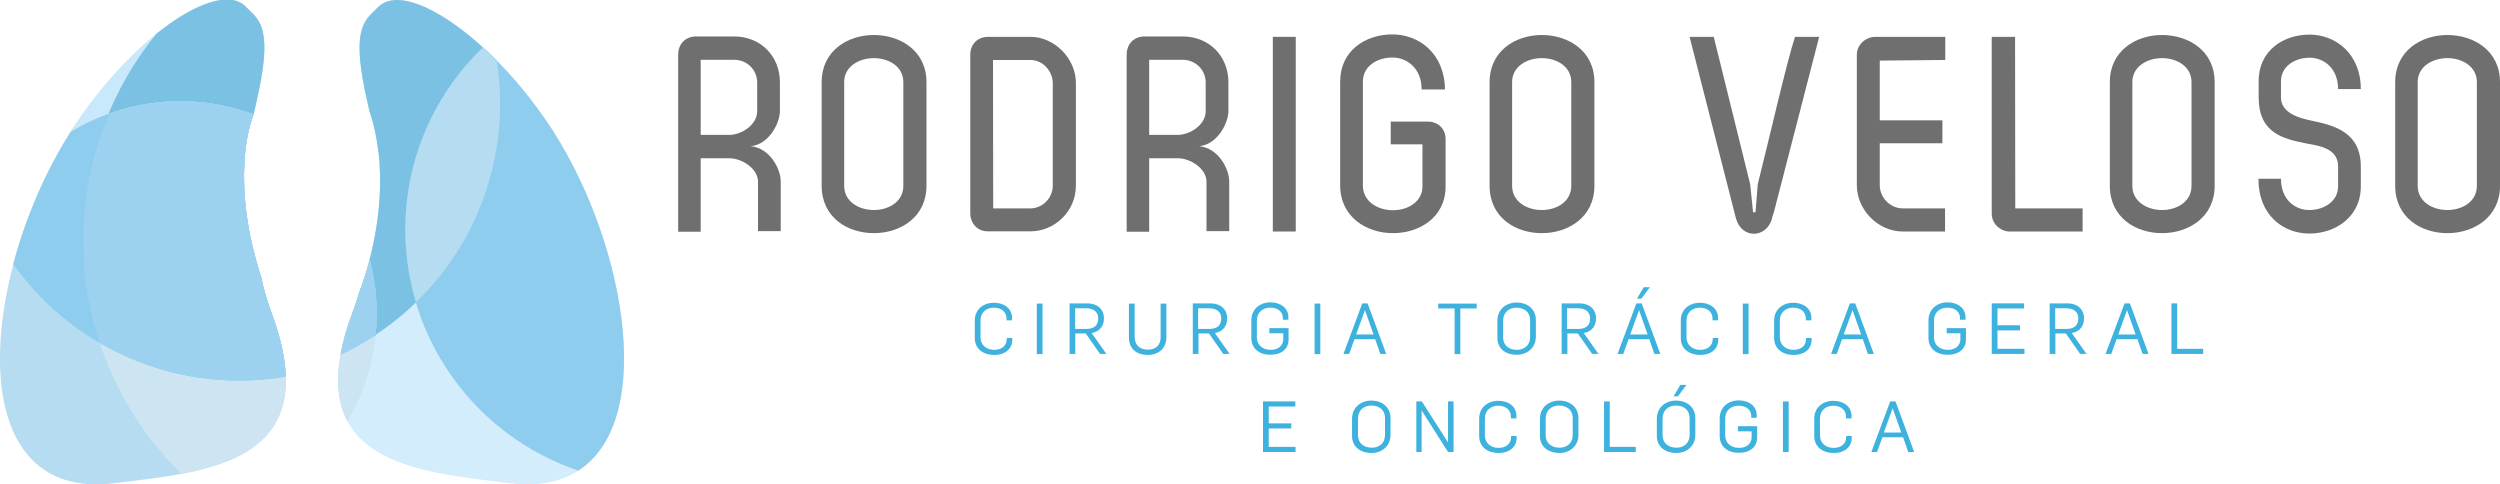 <svg enable-background="new 0 0 1221.3 236.6" height="236.6" viewBox="0 0 1221.3 236.6" width="1221.3" xmlns="http://www.w3.org/2000/svg"><g clip-rule="evenodd" fill-rule="evenodd"><path d="m127.6 135.6c-7.8-24-9-43-8.2-56.4 0-.6 0-1.4.1-2.2 1.1-13.8 4.4-21.2 4.4-21.2.9-3.8 1.8-7.8 2.6-11.6 6.7-32.1-.7-35-6.4-40.9-12.8-13.2-52.1 12.1-81.7 55-14.1 20.6-25.3 45.8-31.9 70.7 15 21.2 36.3 38.3 62.5 48.2 23.4 8.8 47.6 10.7 70.6 6.8-.3-8.8-2.5-19.2-7.1-31.5-2.2-6.1-3.8-11.7-4.9-16.9z" fill="#c9e8fb"/><path d="m242.7 29.7c-24.1-24.4-48.4-36-58-26.2-5.7 5.9-13.1 8.7-6.4 40.9.7 3.1 1.4 6.4 2.1 9.6 2.3 6.8 3.7 13.7 4.5 20.5.3 2.1.5 3.9.5 5.2 2.1 29.8-7.4 56.7-10.1 63.7-.8 2.9-1.8 5.9-3 9-2.9 7.6-4.8 14.5-5.9 20.7 30.8-14.4 56.2-40.4 69.2-74.7 8.6-22.7 10.6-46.3 7.1-68.7z" fill="#c9e8fb"/><path d="m127.6 135.6c-7.8-24-9-43-8.2-56.4 0-.6 0-1.4.1-2.2 1.1-13.8 4.4-21.2 4.4-21.2.9-3.8 1.8-7.8 2.6-11.6 6.7-32.1-.7-35-6.4-40.9-7.6-7.9-24.8-2-43.7 13.2-10.6 13-19.3 27.9-25.6 44.5-23 61.1-6.1 127.4 37.7 170.3 35.1-6.6 65.3-22 43.9-79.1-2.1-5.8-3.7-11.4-4.8-16.6z" fill="#d4edfc"/><path d="m266.4 58.5c-29.6-42.9-69-68.2-81.7-55-5.7 5.9-13.1 8.7-6.4 40.9.7 3.1 1.4 6.4 2.1 9.6 2.3 6.8 3.7 13.7 4.5 20.5.3 2.1.5 3.9.5 5.2 2.1 29.8-7.4 56.7-10.1 63.7-.8 2.9-1.8 5.9-3 9-28 74.5 32.1 78 76 83.6 79.8 10.2 65-109.6 18.1-177.5z" fill="#d4edfc"/><g fill="#7ac1e3"><path d="m242.7 29.7c-24.1-24.4-48.4-36-58-26.2-5.7 5.9-13.1 8.7-6.4 40.9.7 3.1 1.4 6.4 2.1 9.6 2.3 6.8 3.7 13.7 4.5 20.5.3 2.1.5 3.9.5 5.2 2.1 29.8-7.4 56.7-10.1 63.7-.8 2.9-1.8 5.9-3 9-2.9 7.6-4.8 14.5-5.9 20.7 30.8-14.4 56.2-40.4 69.2-74.7 8.6-22.7 10.6-46.3 7.1-68.7z"/><path d="m127.6 135.6c-7.8-24-9-43-8.2-56.4 0-.6 0-1.4.1-2.2 1.1-13.8 4.4-21.2 4.4-21.2.9-3.8 1.8-7.8 2.6-11.6 6.7-32.1-.7-35-6.4-40.9-7.6-7.9-24.8-2-43.7 13.2-10.6 13-19.3 27.9-25.6 44.5-13.4 35.5-13.3 72.9-2.2 106.3 6.4 3.7 13.2 7 20.3 9.7 23.4 8.8 47.6 10.7 70.6 6.8-.3-8.8-2.5-19.2-7.1-31.5-2.1-5.9-3.7-11.5-4.8-16.7z"/></g></g><path d="m127.7 135.8c-7.8-24-9.1-42.9-8.3-56.4 0-.7 0-1.5.1-2.3 1.1-13.8 4.4-21.1 4.4-21.1-30.6-11.3-63.3-7.3-89.3 8.4-43.8 68.6-55.6 181.6 21.9 171.6 43.9-5.6 104-9.1 76-83.6-2.2-5.9-3.8-11.4-4.8-16.6z" fill="#b6dcf1"/><path d="m175.4 143.4c-.8 2.9-1.8 5.9-3 9.1-9.2 24.5-8.9 41.4-2.7 53.1 2.9-5 5.5-10.3 7.6-16 7.9-20.8 8.5-42.5 3.3-62.6-2.1 7.8-4.2 13.6-5.2 16.4z" fill="#b6dcf1"/><g clip-rule="evenodd" fill-rule="evenodd"><path d="m198 112.3c0 54.7 35.4 101 84.5 117.6 39.2-25.1 22.4-115.8-16-171.5-9.6-13.9-20.2-25.9-30.6-35.3-23.4 22.6-37.9 54.2-37.9 89.2z" fill="#8ecded"/><path d="m242.7 29.8c-2.3-2.3-4.5-4.5-6.8-6.6-23.4 22.5-37.9 54.1-37.9 89.1 0 12.3 1.9 24.1 5.2 35.3 13.9-13.4 25.2-29.9 32.4-49.2 8.6-22.7 10.6-46.3 7.1-68.6z" fill="#b6dcf1"/><path d="m175.3 143.5c0 .1 0 .2-.1.3-.8 2.8-1.8 5.6-2.9 8.6-1.3 3.5-2.4 6.8-3.3 10.1-.3.9-.5 1.8-.7 2.7-.6 2.3-1.1 4.5-1.6 6.7-.1.4-.2.9-.2 1.3 5.9-2.8 11.5-6.1 16.9-9.6 1.3-12.4.2-24.8-2.9-36.5-2 7.8-4.1 13.7-5.2 16.4z" fill="#a7dcf8"/></g><path d="m127.7 135.8c-7.8-24-9.1-42.9-8.3-56.4 0-.7 0-1.5.1-2.4 1.1-13.8 4.4-21.1 4.4-21.1-23.7-8.8-48.6-8.3-70.7-.4-.8 1.9-1.6 3.8-2.3 5.7-23 61.1-6.1 127.4 37.7 170.3 35.1-6.6 65.3-22 43.9-79.1-2.2-5.9-3.8-11.4-4.8-16.6z" fill="#cde5f3"/><path d="m175.4 143.4c-.8 2.9-1.8 5.9-3 9.1-9.2 24.5-8.9 41.4-2.7 53.1 2.9-5 5.5-10.3 7.6-16 7.9-20.8 8.5-42.6 3.3-62.6-2.1 7.8-4.2 13.6-5.2 16.4z" fill="#cde5f3"/><path d="m127.7 135.8c-7.8-24-9.1-42.9-8.3-56.4 0-.7 0-1.5.1-2.3 1.1-13.8 4.4-21.1 4.4-21.1-30.6-11.3-63.3-7.3-89.3 8.4-12.3 19.2-22.1 42-28.1 64.6 15 21.2 36.3 38.3 62.5 48.2 23.4 8.8 47.6 10.7 70.6 6.8-.3-8.8-2.5-19.2-7.1-31.5-2.2-6-3.8-11.5-4.8-16.7z" fill="#8ecded"/><path d="m175.4 143.4c-.8 2.9-1.8 5.9-3 9.1-2.9 7.6-4.8 14.5-5.9 20.7 5.9-2.7 11.5-5.9 17-9.5 1.3-12.5.3-24.9-2.8-36.7-2.2 7.8-4.3 13.6-5.3 16.4z" fill="#8ecded"/><path d="m127.7 135.8c-7.8-24-9.1-42.9-8.3-56.4 0-.7 0-1.5.1-2.4 1.1-13.8 4.4-21.1 4.4-21.1-23.7-8.8-48.6-8.3-70.7-.4l-.3.8v.1.1.1.1.1.1.1.1l-.1.2v.1.1.1l-.3.8v.1.1.1.1.1l-1.5 2v.1.1.1c-.4 1.1-.8 2.2-1.2 3.3v.1c-.4 1.1-.8 2.2-1.1 3.3v.1c-.4 1.1-.7 2.1-1 3.2l-.1.2v.1c-.3 1-.6 2.1-.9 3.1l-.2.6c-.2.9-.5 1.8-.7 2.7l-.1.3-.1.3c-.3 1-.5 2-.7 3l-.1.3c-.2 1-.5 2-.7 3.1l-.1.6-.6 2.8-.1.6c-.2 1-.3 1.9-.5 2.9l-.1.6c-.1.9-.3 1.8-.4 2.7l-.1.9-.3 2.4-.1 1.1-.3 2.6-.1.5-.2 2.5-.1 1.2-.1 2.3-.1 1.2-.1 2.2v1 2.5.9 2.4 1l.1 2.5v.9l.1 2.4.1 1-.1 2.4.1 1.9.1 1.5.2 2 .2 1.4.1 1.1.2 1.7v.1l.4 2.9.1.5.4 2.4.2 1.1.5 2.6.1.3.6 2.7.2.8.6 2.6.1.5.6 2.6.3 1 .6 2.2.2.6c.6 1.9 1.2 3.9 1.8 5.8l.1.2c6.4 3.7 13.2 7 20.3 9.7 23.4 8.8 47.6 10.7 70.6 6.8-.3-8.8-2.5-19.2-7.1-31.5-2.2-6-3.8-11.5-4.8-16.7z" fill="#9cd2ef"/><path d="m175.4 143.4c-.8 2.9-1.8 5.9-3 9.1-2.9 7.6-4.8 14.5-5.9 20.7 5.9-2.7 11.5-5.9 17-9.5 1.3-12.5.3-24.9-2.8-36.7-2.2 7.8-4.3 13.6-5.3 16.4z" fill="#9cd2ef"/><g fill="#3db2de"><path d="m476.2 165.1v-8.5c0-5.3 4-8.7 9.4-8.7 4.9 0 8.8 2.8 8.8 7.4v1.2h-2.7v-.9c0-3.3-2.6-5.3-6.2-5.3s-6.5 2.3-6.5 6.2v8.3c0 3.7 2.8 6.1 6.7 6.1 3.6 0 6.1-2 6.1-5.3v-.5h2.7v.9c0 4.7-3.8 7.4-8.7 7.4-5.4 0-9.6-2.9-9.6-8.3z"/><path d="m506.5 148.3h2.8v24.7h-2.8z"/><path d="m522.4 148.2h8.8c4.7 0 8.1 2.7 8.1 7.4 0 3.4-1.9 6.4-6 7.1l7.2 10.2h-3.1l-7-10h-5.1v10h-2.8v-24.7zm8.2 12.5c3.7 0 5.9-1.6 5.9-5.1 0-3.4-2.4-5-6-5h-5.3v10.1z"/><path d="m551.5 164.9v-16.6h2.8v16.1c0 4.4 2.7 6.4 6.4 6.4 4 0 6.4-2.3 6.3-6.3v-16.2h2.8v16.4c0 5.4-3.7 8.7-9.2 8.7-4.8 0-9.1-2.6-9.1-8.5z"/><path d="m582.6 148.2h8.8c4.7 0 8.1 2.7 8.1 7.4 0 3.4-1.9 6.4-6 7.1l7.2 10.2h-3.1l-7-10h-5.1v10h-2.8v-24.7zm8.1 12.5c3.7 0 5.9-1.6 5.9-5.1 0-3.4-2.4-5-6-5h-5.3v10.1z"/><path d="m611.3 165.1v-8.6c0-5.3 4-8.8 9.3-8.8 4.9 0 8.8 2.7 8.8 7.3v1.2h-2.7v-.8c0-3.3-2.6-5.1-6.2-5.1s-6.5 2.3-6.5 6.2v8.3c0 3.7 2.8 6.1 6.7 6.1 3.6 0 6.2-1.9 6.2-5.3v-2.8h-6.8v-2.5h9.4v5.6c0 4.7-3.7 7.4-8.8 7.4-5.2.1-9.4-2.8-9.4-8.2z"/><path d="m642.2 148.3h2.8v24.7h-2.8z"/><path d="m665.5 148.2h2.6l9.1 24.7h-2.9l-2.5-7.2h-10.1l-2.6 7.2h-2.8zm5.5 15.2-4.2-11.9-4.3 11.9z"/><path d="m710.6 150.7h-8v-2.4h18.8v2.4h-8v22.3h-2.8z"/><path d="m731.5 165.1v-8.4c0-5.6 4.3-8.9 9.4-8.9 5.3 0 9.4 3.2 9.4 8.5v8.1c0 5.6-4.3 8.9-9.3 8.9-5.2.1-9.5-2.8-9.5-8.2zm16-.4v-8.4c0-3.7-2.8-6-6.7-6-3.6 0-6.5 2.3-6.5 6.4v8.1c0 3.8 2.8 6.1 6.7 6.1 3.5 0 6.5-2.2 6.5-6.2z"/><path d="m762.8 148.2h8.8c4.7 0 8.1 2.7 8.1 7.4 0 3.4-1.9 6.4-6 7.1l7.2 10.2h-3.1l-7-10h-5.1v10h-2.8v-24.7zm8.1 12.5c3.7 0 5.9-1.6 5.9-5.1 0-3.4-2.4-5-6-5h-5.3v10.1z"/><path d="m799.4 148.2h2.6l9.1 24.7h-2.9l-2.5-7.2h-10.1l-2.6 7.2h-2.8zm5.5 15.2-4.2-11.9-4.3 11.9zm-1.9-23.1h3l-4.2 5.6h-2.1z"/><path d="m821.1 165.1v-8.5c0-5.3 4-8.7 9.4-8.7 4.9 0 8.8 2.8 8.8 7.4v1.2h-2.7v-.9c0-3.3-2.6-5.3-6.2-5.3s-6.5 2.3-6.5 6.2v8.3c0 3.7 2.8 6.1 6.7 6.1 3.6 0 6.1-2 6.1-5.3v-.5h2.7v.9c0 4.7-3.8 7.4-8.7 7.4-5.4 0-9.6-2.9-9.6-8.3z"/><path d="m851.4 148.3h2.8v24.7h-2.8z"/><path d="m866.7 165.1v-8.5c0-5.3 4-8.7 9.4-8.7 4.9 0 8.8 2.8 8.8 7.4v1.2h-2.7v-.9c0-3.3-2.6-5.3-6.2-5.3s-6.5 2.3-6.5 6.2v8.3c0 3.7 2.8 6.1 6.7 6.1 3.6 0 6.1-2 6.1-5.3v-.5h2.7v.9c0 4.7-3.8 7.4-8.7 7.4-5.4 0-9.6-2.9-9.6-8.3z"/><path d="m903.7 148.2h2.6l9.1 24.7h-2.9l-2.5-7.2h-10.1l-2.6 7.2h-2.8zm5.5 15.2-4.2-11.9-4.3 11.9z"/><path d="m942.1 165.1v-8.6c0-5.3 4-8.8 9.3-8.8 4.9 0 8.8 2.7 8.8 7.3v1.2h-2.7v-.8c0-3.3-2.6-5.1-6.2-5.1s-6.5 2.3-6.5 6.2v8.3c0 3.7 2.8 6.1 6.7 6.1 3.6 0 6.2-1.9 6.2-5.3v-2.8h-6.7v-2.5h9.4v5.6c0 4.7-3.7 7.4-8.8 7.4-5.3.1-9.5-2.8-9.5-8.2z"/><path d="m973 148.2h15.8v2.5h-13v8.2h11v2.5h-11v9h13.2v2.5h-16z"/><path d="m1001.2 148.2h8.8c4.7 0 8.1 2.7 8.1 7.4 0 3.4-1.9 6.4-6 7.1l7.2 10.2h-3.1l-7-10h-5.1v10h-2.8v-24.7zm8.2 12.5c3.7 0 5.9-1.6 5.9-5.1 0-3.4-2.4-5-6-5h-5.3v10.1z"/><path d="m1037.9 148.2h2.6l9.1 24.7h-2.9l-2.5-7.2h-10.2l-2.6 7.2h-2.8zm5.4 15.2-4.2-11.9-4.3 11.9z"/><path d="m1060.8 148.2h2.8v22.2h12.7v2.5h-15.5z"/><path d="m617 196.1h15.8v2.5h-13v8.2h11v2.5h-11v9h13.1v2.5h-15.9z"/><path d="m660.5 213v-8.4c0-5.6 4.3-8.9 9.4-8.9 5.3 0 9.4 3.2 9.4 8.6v8.1c0 5.6-4.3 8.9-9.3 8.9-5.2 0-9.5-2.9-9.5-8.3zm16.1-.5v-8.4c0-3.7-2.8-6-6.7-6-3.6 0-6.5 2.3-6.5 6.4v8.1c0 3.8 2.8 6.1 6.7 6.1 3.5.1 6.5-2.1 6.5-6.2z"/><path d="m691.8 196.1h2.8l12.7 19.9h.1v-19.9h2.7v24.7h-2.7l-12.8-20.1h-.1v20.1h-2.6v-24.7z"/><path d="m722.6 213v-8.5c0-5.3 4-8.7 9.4-8.7 4.9 0 8.8 2.8 8.8 7.4v1.2h-2.7v-.9c0-3.3-2.6-5.3-6.2-5.3s-6.5 2.3-6.5 6.2v8.3c0 3.7 2.8 6.1 6.7 6.1 3.6 0 6.1-2 6.1-5.3v-.5h2.7v.9c0 4.7-3.8 7.4-8.7 7.4-5.4 0-9.6-2.9-9.6-8.3z"/><path d="m752.3 213v-8.4c0-5.6 4.3-8.9 9.4-8.9 5.3 0 9.4 3.2 9.4 8.6v8.1c0 5.6-4.3 8.9-9.3 8.9-5.2 0-9.5-2.9-9.5-8.3zm16-.5v-8.4c0-3.7-2.8-6-6.7-6-3.6 0-6.5 2.3-6.5 6.4v8.1c0 3.8 2.8 6.1 6.7 6.1 3.5.1 6.5-2.1 6.5-6.2z"/><path d="m783.6 196.1h2.8v22.2h12.7v2.5h-15.5z"/><path d="m809.4 213v-8.4c0-5.6 4.3-8.9 9.4-8.9 5.3 0 9.4 3.2 9.4 8.6v8.1c0 5.6-4.3 8.9-9.3 8.9-5.2 0-9.5-2.9-9.5-8.3zm16-.5v-8.4c0-3.7-2.8-6-6.7-6-3.6 0-6.5 2.3-6.5 6.4v8.1c0 3.8 2.8 6.1 6.7 6.1 3.5.1 6.5-2.1 6.5-6.2zm-4.5-24.5h3l-4.2 5.6h-2.1z"/><path d="m840.1 213v-8.6c0-5.3 4-8.8 9.3-8.8 4.9 0 8.8 2.7 8.8 7.3v1.2h-2.7v-.8c0-3.3-2.6-5.1-6.2-5.1s-6.5 2.3-6.5 6.2v8.3c0 3.7 2.8 6.1 6.7 6.1 3.6 0 6.2-1.9 6.2-5.3v-2.8h-6.7v-2.5h9.4v5.6c0 4.7-3.7 7.4-8.8 7.4-5.3.1-9.5-2.8-9.5-8.2z"/><path d="m871 196.1h2.8v24.7h-2.8z"/><path d="m886.3 213v-8.5c0-5.3 4-8.7 9.4-8.7 4.9 0 8.8 2.8 8.8 7.4v1.2h-2.7v-.9c0-3.3-2.6-5.3-6.2-5.3s-6.5 2.3-6.5 6.2v8.3c0 3.7 2.8 6.1 6.7 6.1 3.6 0 6.1-2 6.1-5.3v-.5h2.7v.9c0 4.7-3.8 7.4-8.7 7.4-5.4 0-9.6-2.9-9.6-8.3z"/><path d="m923.4 196.1h2.6l9.1 24.7h-2.9l-2.5-7.2h-10.1l-2.6 7.2h-2.8zm5.4 15.2-4.2-11.9-4.3 11.9z"/></g><g fill="#706f6f"><path d="m340.1 17.8h18.5c12.9 0 22.4 9.5 22.4 22.4v14.1c0 5.8-5.4 16.4-14.3 17.1 9.4.9 14.7 11.1 14.7 17.2v24.3h-11.1v-24.1c0-6.5-7.9-11.5-14.1-11.5h-13.9v35.9h-11v-86.4c0-5.3 3.5-9 8.8-9zm2.2 11.3v36.8h13.9c6.1 0 13.7-5 13.7-11.5v-14.1c0-6.1-4.9-11.1-11.3-11.1h-16.3z"/><path d="m401.4 40.1c0-15.2 12.6-23 25.5-23s25.7 7.7 25.7 23v50.7c0 15.3-12.8 23.1-25.7 23.1s-25.5-7.7-25.5-23.1zm11 50.7c0 7.7 7.2 11.8 14.5 11.8s14.4-4.1 14.4-11.8v-50.7c0-7.6-7.1-11.7-14.4-11.7s-14.5 4.1-14.5 11.7z"/><path d="m474 104.2v-77.5c0-5.2 3.7-8.7 8.7-8.7h20.8c11.5 0 22.1 10.5 22.1 22.5v50.1c0 12.9-10.6 22.4-22.1 22.4h-20.8c-5.4.1-8.7-4.1-8.7-8.8zm11.1-74.9c0 24.5.1 47.9.1 72.5h18.2c5.8 0 10.9-5 10.9-11.1v-50c0-6.1-5-11.4-10.9-11.4z"/><path d="m559.2 17.8h18.5c12.9 0 22.4 9.5 22.4 22.4v14.1c0 5.8-5.4 16.4-14.3 17.1 9.4.9 14.7 11.1 14.7 17.2v24.3h-11.1v-24.1c0-6.5-7.9-11.5-14.1-11.5h-13.9v35.9h-11v-86.4c0-5.3 3.5-9 8.8-9zm2.2 11.3v36.8h13.9c6.1 0 13.7-5 13.7-11.5v-14.1c0-6.1-4.9-11.1-11.3-11.1h-16.3z"/><path d="m621.8 113.1v-95.1h11.2v95.1z"/><path d="m679.5 59.4h17.9c5.2 0 8.8 3.5 8.8 8.6v23.1c0 15.1-12.8 22.8-25.7 22.8-13 0-25.8-7.9-25.8-23.4v-50.6c0-15.3 12.5-23.1 25.5-23.1 12.8 0 25.5 9.1 25.7 26.9h-11.4c0-10.3-7.1-15.6-14.3-15.6-7.3 0-14.4 4.1-14.4 11.8v50.7c0 7.9 7.3 12.1 14.7 12.1 7.3 0 14.3-4.1 14.4-11.5v-20.7h-15.5v-11.1z"/><path d="m727.7 40.1c0-15.2 12.6-23 25.5-23s25.7 7.7 25.7 23v50.7c0 15.3-12.8 23.1-25.7 23.1s-25.5-7.7-25.5-23.1zm11 50.7c0 7.7 7.2 11.8 14.5 11.8s14.4-4.1 14.4-11.8v-50.7c0-7.6-7.1-11.7-14.4-11.7s-14.5 4.1-14.5 11.7z"/><path d="m888.7 18c-13.6 52.6-18.5 71.7-22 85.2-.4 1.4-1 2.9-1.2 4.1-1.4 4.5-5.2 6.9-8.6 6.9-3.8 0-7.3-2.4-8.8-7.3-18.1-71-20.9-81.9-22.7-88.9h11.8l17.8 72 1.4 13.7h1.2l1.1-13.7c4.9-19.3 14.3-60.4 18.2-72z"/><path d="m950.2 29.3-31.9.3v29.2h30.6v11.2h-30.6v20.4c0 6.1 5 11.4 11.3 11.4h20.6v11.3h-20.6c-12.2 0-22.5-10.6-22.5-22.7v-63.6c0-5.2 4.5-8.8 9.1-8.8h34.1v11.3z"/><path d="m982.4 113.1c-4.6.3-9.4-3.4-9.4-8.7v-86.4h11.4l.1 83.8h32.9v11.3z"/><path d="m1030.7 40.1c0-15.2 12.6-23 25.5-23s25.7 7.7 25.7 23v50.7c0 15.3-12.8 23.1-25.7 23.1s-25.5-7.7-25.5-23.1zm11 50.7c0 7.7 7.2 11.8 14.5 11.8s14.4-4.1 14.4-11.8v-50.7c0-7.6-7.1-11.7-14.4-11.7s-14.5 4.1-14.5 11.7z"/><path d="m1128.3 16.9c12.4 0 25 9.1 25 26.6h-11.1c0-10.1-6.9-15.3-13.9-15.3-7.1 0-14 4.1-14 11.5v7.9c0 7.5 8.6 10.1 15.2 11.4 11 2.3 23.8 5.7 23.8 22.3v9.8c0 15.2-12.8 23-25.1 23-12.9 0-25-9.1-24.9-26.8h11c0 10.2 6.8 15.3 13.9 15.3 6.9 0 14-4.1 14-11.5v-9.8c0-8.1-7.6-9.9-14.9-11.1-11.8-2.3-23.8-5-23.9-22.5v-7.9c-.1-15.2 12.2-22.9 24.9-22.9z"/><path d="m1170.1 40.1c0-15.2 12.6-23 25.5-23s25.7 7.7 25.7 23v50.7c0 15.3-12.8 23.1-25.7 23.1s-25.5-7.7-25.5-23.1zm11 50.7c0 7.7 7.2 11.8 14.5 11.8s14.4-4.1 14.4-11.8v-50.7c0-7.6-7.1-11.7-14.4-11.7s-14.5 4.1-14.5 11.7z"/></g></svg>